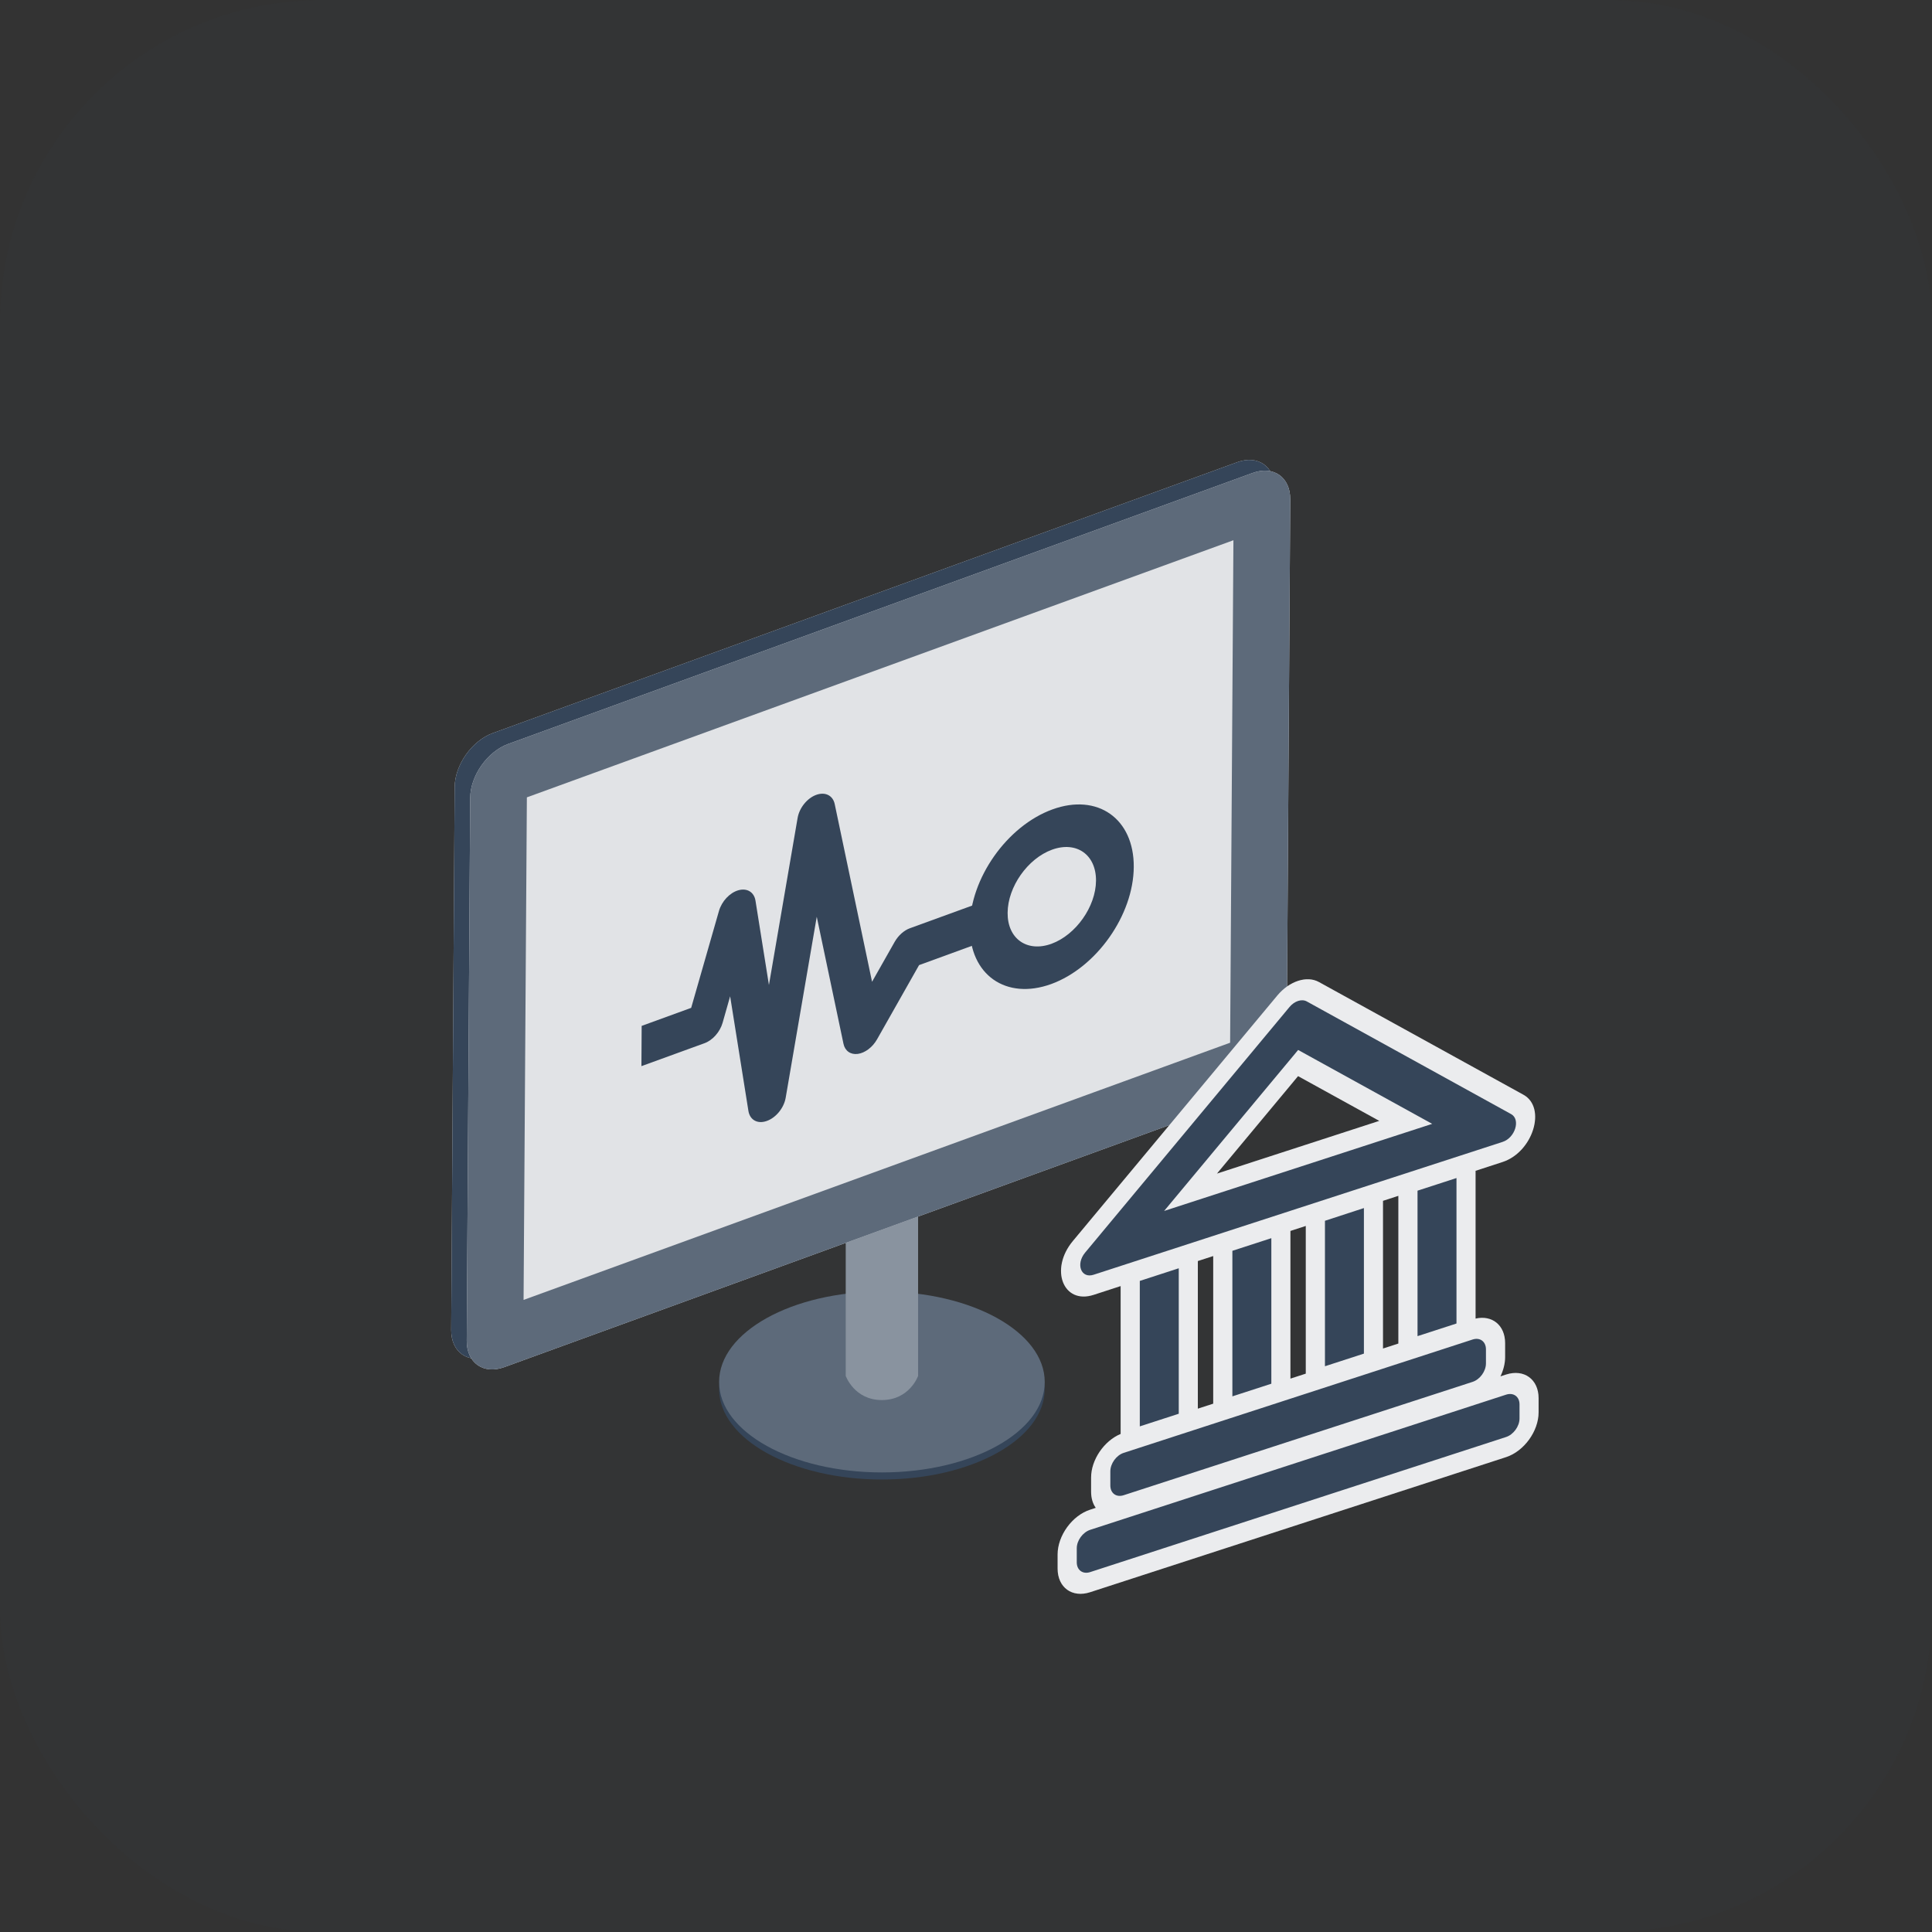 <svg width="24" height="24" viewBox="0 0 24 24" fill="none" xmlns="http://www.w3.org/2000/svg">
<rect x="0" y="0" width="24" height="24" fill="#333333" stroke="none"/>
<rect width="24" height="24" rx="4" fill="#354559" fill-opacity="0.05"/>
<g clip-path="url(#clip0)">
<path d="M12.978 17.255C12.978 17.876 12.072 18.379 10.955 18.379C9.838 18.379 8.933 17.876 8.933 17.255C8.933 16.635 9.838 16.132 10.955 16.132C12.072 16.132 12.978 16.635 12.978 17.255Z" fill="#354559"/>
<path d="M12.978 17.167C12.978 17.788 12.072 18.291 10.955 18.291C9.838 18.291 8.933 17.788 8.933 17.167C8.933 16.547 9.838 16.044 10.955 16.044C12.072 16.044 12.978 16.547 12.978 17.167Z" fill="#5D6A7A"/>
<path d="M10.506 13.796L11.405 13.796L11.405 17.092C11.405 17.092 11.299 17.392 10.955 17.392C10.612 17.392 10.506 17.092 10.506 17.092L10.506 13.796Z" fill="#89939F"/>
<path d="M5.648 9.778C5.65 9.502 5.862 9.202 6.121 9.107L15.368 5.742C15.627 5.647 15.836 5.795 15.835 6.071L15.791 12.814C15.789 13.09 15.577 13.39 15.318 13.485L6.071 16.85C5.812 16.945 5.603 16.797 5.605 16.521L5.648 9.778Z" fill="#E1E3E6"/>
<path fill-rule="evenodd" clip-rule="evenodd" d="M6.351 9.772L6.311 16.015L15.088 12.82L15.128 6.577L6.351 9.772ZM6.121 9.107C5.862 9.202 5.65 9.502 5.648 9.778L5.605 16.521C5.603 16.797 5.812 16.945 6.071 16.85L15.318 13.485C15.577 13.39 15.789 13.09 15.791 12.814L15.835 6.071C15.836 5.795 15.627 5.647 15.368 5.742L6.121 9.107Z" fill="#354559"/>
<path d="M5.841 9.912C5.843 9.635 6.055 9.335 6.315 9.241L15.561 5.875C15.821 5.781 16.03 5.928 16.028 6.204L15.984 12.947C15.983 13.223 15.771 13.523 15.511 13.618L6.265 16.983C6.005 17.078 5.796 16.93 5.798 16.654L5.841 9.912Z" fill="#E1E3E6"/>
<path fill-rule="evenodd" clip-rule="evenodd" d="M6.545 9.905L6.504 16.148L15.281 12.953L15.322 6.711L6.545 9.905ZM6.315 9.241C6.055 9.335 5.843 9.635 5.841 9.912L5.798 16.654C5.796 16.93 6.005 17.078 6.265 16.983L15.511 13.618C15.771 13.523 15.983 13.223 15.984 12.947L16.028 6.204C16.03 5.928 15.821 5.781 15.561 5.875L6.315 9.241Z" fill="#5D6A7A"/>
<path fill-rule="evenodd" clip-rule="evenodd" d="M14.461 15.043L16.126 13.043L17.791 13.961L14.461 15.043ZM16.019 12.509C16.081 12.435 16.171 12.406 16.233 12.44L18.772 13.84C18.892 13.906 18.822 14.134 18.666 14.185L13.586 15.835C13.43 15.886 13.36 15.704 13.48 15.56L16.019 12.509ZM14.159 15.912L14.159 17.719L14.643 17.562L14.643 15.755L14.159 15.912ZM15.309 17.346L15.309 15.538L15.793 15.381L15.793 17.189L15.309 17.346ZM16.459 15.165L16.459 16.972L16.943 16.815L16.943 15.007L16.459 15.165ZM17.609 16.598L17.609 14.791L18.093 14.634L18.093 16.441L17.609 16.598ZM13.376 19.233C13.376 19.136 13.451 19.034 13.543 19.004L18.709 17.325C18.801 17.295 18.876 17.349 18.876 17.446L18.876 17.621C18.876 17.718 18.801 17.821 18.709 17.851L13.543 19.529C13.451 19.559 13.376 19.505 13.376 19.408L13.376 19.233ZM13.959 18.048C13.867 18.078 13.793 18.181 13.793 18.278L13.793 18.453C13.793 18.55 13.867 18.604 13.959 18.574L18.293 17.166C18.385 17.136 18.459 17.034 18.459 16.937L18.459 16.762C18.459 16.665 18.385 16.61 18.293 16.64L13.959 18.048Z" fill="#354559"/>
<path fill-rule="evenodd" clip-rule="evenodd" d="M15.867 12.367C16.017 12.187 16.234 12.116 16.384 12.199L18.924 13.599C19.215 13.759 19.043 14.312 18.665 14.435L18.33 14.544L18.33 16.38C18.536 16.333 18.697 16.463 18.697 16.684L18.697 16.86C18.697 16.94 18.675 17.022 18.639 17.098L18.709 17.075C18.932 17.003 19.113 17.134 19.113 17.369L19.113 17.544C19.113 17.779 18.932 18.028 18.709 18.101L13.542 19.779C13.319 19.852 13.138 19.721 13.138 19.486L13.138 19.31C13.138 19.076 13.319 18.826 13.542 18.754L13.612 18.731C13.575 18.679 13.554 18.611 13.554 18.53L13.554 18.355C13.554 18.134 13.715 17.899 13.921 17.813L13.921 15.976L13.586 16.085C13.207 16.208 13.036 15.767 13.327 15.417L15.867 12.367ZM14.88 15.665L14.88 17.499L15.071 17.437L15.071 15.603L14.88 15.665ZM16.03 15.291L16.03 17.126L16.221 17.064L16.221 15.229L16.03 15.291ZM17.18 14.917L17.18 16.752L17.371 16.69L17.371 14.855L17.18 14.917ZM16.125 12.707L13.782 15.521L18.469 13.999L16.125 12.707ZM16.171 12.652C16.171 12.652 16.171 12.652 16.171 12.652V12.652ZM16.125 12.717L18.447 13.997L13.804 15.506L16.125 12.717ZM16.125 13.368L15.117 14.579L17.134 13.924L16.125 13.368ZM14.397 16.085L14.397 17.392L14.404 17.39L14.404 16.082L14.397 16.085ZM15.547 15.711L15.547 17.018L15.554 17.016L15.554 15.709L15.547 15.711ZM16.697 15.337L16.697 16.645L16.704 16.642L16.704 15.335L16.697 15.337ZM17.847 14.964L17.847 16.271L17.854 16.269L17.854 14.961L17.847 14.964ZM14.03 18.276L14.03 18.301L18.221 16.939L18.221 16.914L14.03 18.276ZM13.613 19.231L13.613 19.256L18.638 17.624L18.638 17.598L13.613 19.231Z" fill="white"/>
<path fill-rule="evenodd" clip-rule="evenodd" d="M15.867 12.367C16.017 12.187 16.234 12.116 16.384 12.199L18.924 13.599C19.215 13.759 19.043 14.312 18.665 14.435L18.33 14.544L18.33 16.38C18.536 16.333 18.697 16.463 18.697 16.684L18.697 16.86C18.697 16.94 18.675 17.022 18.639 17.098L18.709 17.075C18.932 17.003 19.113 17.134 19.113 17.369L19.113 17.544C19.113 17.779 18.932 18.028 18.709 18.101L13.542 19.779C13.319 19.852 13.138 19.721 13.138 19.486L13.138 19.31C13.138 19.076 13.319 18.826 13.542 18.754L13.612 18.731C13.575 18.679 13.554 18.611 13.554 18.53L13.554 18.355C13.554 18.134 13.715 17.899 13.921 17.813L13.921 15.976L13.586 16.085C13.207 16.208 13.036 15.767 13.327 15.417L15.867 12.367ZM14.88 15.665L14.88 17.499L15.071 17.437L15.071 15.603L14.88 15.665ZM16.03 15.291L16.03 17.126L16.221 17.064L16.221 15.229L16.03 15.291ZM17.18 14.917L17.18 16.752L17.371 16.69L17.371 14.855L17.18 14.917ZM16.125 12.707L13.782 15.521L18.469 13.999L16.125 12.707ZM16.171 12.652C16.171 12.652 16.171 12.652 16.171 12.652V12.652ZM16.125 12.717L18.447 13.997L13.804 15.506L16.125 12.717ZM16.125 13.368L15.117 14.579L17.134 13.924L16.125 13.368ZM14.397 16.085L14.397 17.392L14.404 17.39L14.404 16.082L14.397 16.085ZM15.547 15.711L15.547 17.018L15.554 17.016L15.554 15.709L15.547 15.711ZM16.697 15.337L16.697 16.645L16.704 16.642L16.704 15.335L16.697 15.337ZM17.847 14.964L17.847 16.271L17.854 16.269L17.854 14.961L17.847 14.964ZM14.03 18.276L14.03 18.301L18.221 16.939L18.221 16.914L14.03 18.276ZM13.613 19.231L13.613 19.256L18.638 17.624L18.638 17.598L13.613 19.231Z" fill="#354559" fill-opacity="0.1"/>
<path fill-rule="evenodd" clip-rule="evenodd" d="M14.461 15.043L16.126 13.043L17.791 13.961L14.461 15.043ZM16.019 12.509C16.081 12.435 16.171 12.406 16.233 12.44L18.772 13.84C18.892 13.906 18.822 14.134 18.666 14.185L13.586 15.835C13.43 15.886 13.36 15.704 13.48 15.56L16.019 12.509ZM14.159 15.912L14.159 17.719L14.643 17.562L14.643 15.755L14.159 15.912ZM15.309 17.346L15.309 15.538L15.793 15.381L15.793 17.189L15.309 17.346ZM16.459 15.165L16.459 16.972L16.943 16.815L16.943 15.007L16.459 15.165ZM17.609 16.598L17.609 14.791L18.093 14.634L18.093 16.441L17.609 16.598ZM13.376 19.233C13.376 19.136 13.451 19.034 13.543 19.004L18.709 17.325C18.801 17.295 18.876 17.349 18.876 17.446L18.876 17.621C18.876 17.718 18.801 17.821 18.709 17.851L13.543 19.529C13.451 19.559 13.376 19.505 13.376 19.408L13.376 19.233ZM13.959 18.048C13.867 18.078 13.793 18.181 13.793 18.278L13.793 18.453C13.793 18.55 13.867 18.604 13.959 18.574L18.293 17.166C18.385 17.136 18.459 17.034 18.459 16.937L18.459 16.762C18.459 16.665 18.385 16.61 18.293 16.64L13.959 18.048Z" fill="#354559"/>
<path fill-rule="evenodd" clip-rule="evenodd" d="M10.137 9.875C10.249 9.833 10.346 9.88 10.369 9.988L10.833 12.196L11.114 11.7C11.159 11.621 11.229 11.558 11.303 11.531L12.086 11.246L12.083 11.746L11.417 11.989L10.895 12.911C10.839 13.01 10.745 13.08 10.656 13.092C10.566 13.104 10.496 13.054 10.478 12.966L10.146 11.388L9.76 13.637C9.738 13.764 9.639 13.885 9.525 13.925C9.411 13.966 9.315 13.913 9.297 13.8L9.07 12.376L8.976 12.707C8.943 12.82 8.853 12.922 8.752 12.959L7.968 13.244L7.971 12.744L8.586 12.52L8.931 11.317C8.966 11.195 9.066 11.089 9.173 11.059C9.281 11.029 9.368 11.082 9.385 11.189L9.552 12.236L9.908 10.162C9.929 10.037 10.025 9.917 10.137 9.875Z" fill="#354559"/>
<path fill-rule="evenodd" clip-rule="evenodd" d="M13.069 10.555C12.766 10.665 12.519 11.017 12.517 11.339C12.514 11.662 12.759 11.834 13.062 11.724C13.365 11.613 13.613 11.262 13.615 10.94C13.617 10.617 13.373 10.445 13.069 10.555ZM12.047 11.51C12.051 10.911 12.51 10.26 13.073 10.055C13.635 9.85 14.088 10.17 14.084 10.769C14.081 11.367 13.621 12.019 13.059 12.224C12.496 12.428 12.043 12.109 12.047 11.51Z" fill="#354559"/>
</g>
<defs>
<clipPath id="clip0">
<rect width="24" height="24" fill="white"/>
</clipPath>
</defs>
</svg>
